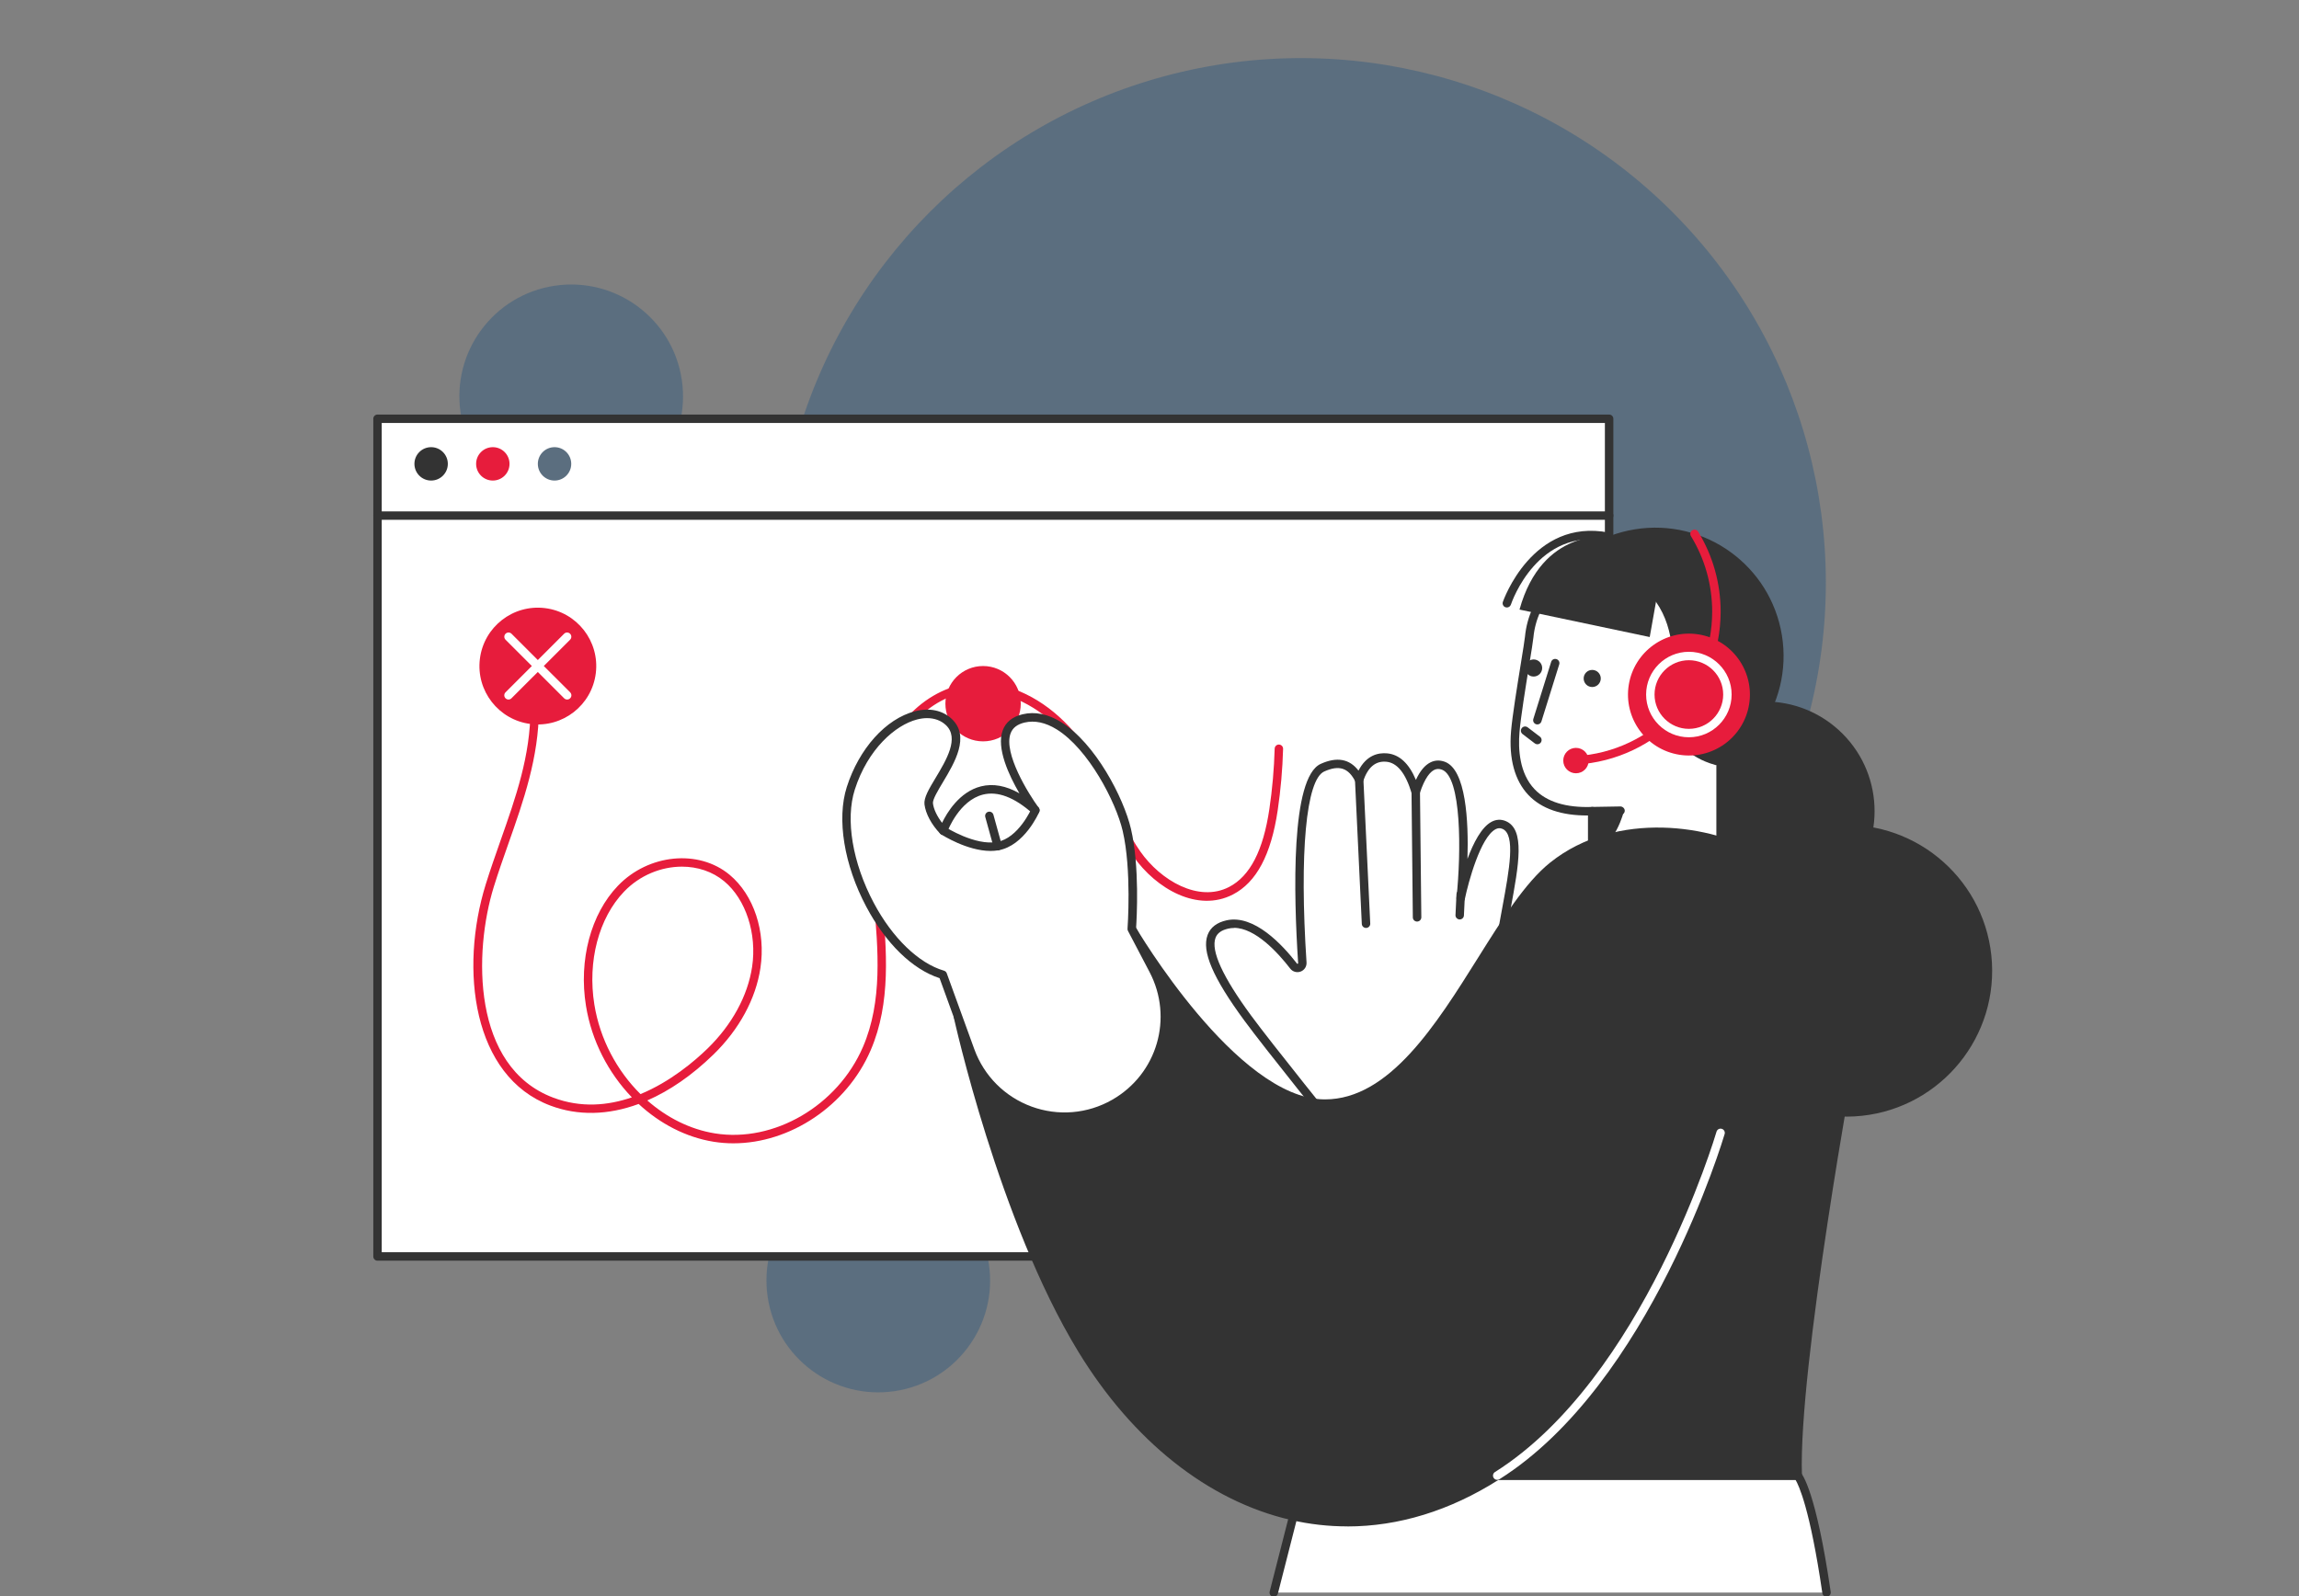<?xml version="1.0" encoding="UTF-8"?><svg id="Layer_1" xmlns="http://www.w3.org/2000/svg" viewBox="0 0 720 500"><rect x="0" y="0" width="720" height="500" fill="#808080" stroke="none"/><defs><style>.cls-1{fill:#333;}.cls-1,.cls-2,.cls-3,.cls-4{stroke-width:0px;}.cls-2{fill:#fff;}.cls-3{fill:#e71c3c;}.cls-4{fill:#5b6e7f;}</style></defs><path class="cls-4" d="m240.42,406.29c2.84,19.13,20.65,32.34,39.78,29.5,19.13-2.84,32.34-20.65,29.5-39.78-2.84-19.13-20.65-32.34-39.78-29.5-19.13,2.84-32.34,20.65-29.5,39.78Z"/><path class="cls-4" d="m144.25,129.29c2.84,19.13,20.65,32.34,39.78,29.5,19.13-2.84,32.34-20.65,29.5-39.78-2.84-19.13-20.65-32.34-39.78-29.5-19.13,2.84-32.34,20.65-29.5,39.78Z"/><circle class="cls-4" cx="407.48" cy="182.54" r="164.34" transform="translate(-9.73 341.6) rotate(-45)"/><rect class="cls-2" x="118.23" y="131.18" width="385.72" height="262.43"/><path class="cls-1" d="m503.94,394.93H118.23c-.73,0-1.32-.59-1.32-1.32V131.18c0-.73.59-1.32,1.32-1.32h385.72c.73,0,1.32.59,1.32,1.32v262.43c0,.73-.59,1.32-1.32,1.32Zm-384.39-2.65h383.07V132.5H119.55v259.79Z"/><path class="cls-1" d="m503.94,162.84H118.23c-.73,0-1.32-.59-1.32-1.32s.59-1.32,1.32-1.32h385.72c.73,0,1.32.59,1.32,1.32s-.59,1.32-1.32,1.32Z"/><path class="cls-2" d="m471.02,258.42c-8.14-3.37-13.56,22.96-13.56,22.96,0,0,4-38.13-5.46-41.51-4.13-1.48-6.87,2.84-8.63,8.27-1.69-5.7-4.49-10.41-9.1-10.82-4.59-.41-7.18,2.8-8.61,6.97-2.31-4.62-5.77-6.37-11.5-3.79-9.19,4.14-7.3,45.96-6.3,61.12.1,1.5-1.81,2.23-2.73,1.04-4.43-5.73-12.85-14.8-20.71-13.06-11.34,2.51-2.61,17.14,6.33,29.31,6.34,8.64,27.09,34.41,31.63,40.03.5.62,1.39.75,2.05.31l44.98-30.39c.6-.4.82-1.16.56-1.83-.9-2.35-2.52-8.92-1.08-23.8,1.92-19.84,9.73-41.65,2.13-44.79Z"/><path class="cls-1" d="m423.57,360.84c-.83,0-1.65-.37-2.21-1.07-4.17-5.16-25.27-31.36-31.67-40.08-9.87-13.44-13.41-21.72-11.48-26.84.88-2.34,2.88-3.87,5.93-4.55,8.63-1.9,17.5,7.67,22.05,13.55.03.04.09.12.23.06.14-.05.14-.16.13-.21-1.41-21.48-2.37-58.15,7.08-62.41,5.05-2.28,9.02-1.56,11.82,2.12,2.49-4.84,6.15-5.66,8.95-5.41,3.83.34,6.86,3.14,9.03,8.32,1.29-2.82,2.81-4.63,4.57-5.5,1.39-.69,2.89-.75,4.44-.2,6.7,2.4,7.5,18.56,7.14,30.44,1.84-4.97,4.38-9.94,7.54-11.62,1.43-.76,2.95-.84,4.4-.24,6.19,2.56,4.15,13.57,1.58,27.5-1.13,6.11-2.29,12.43-2.89,18.64-1.43,14.84.22,21.17,1,23.2.48,1.26.04,2.66-1.06,3.4l-44.98,30.39c-.49.33-1.05.5-1.61.5Zm-37.1-70.14c-.59,0-1.18.06-1.76.19-2.16.48-3.48,1.42-4.03,2.89-1.52,4.03,2.23,12.22,11.13,24.34,6.37,8.68,27.44,34.83,31.6,39.99.06.08.18.1.28.04l44.98-30.39c.08-.05.11-.16.07-.27-1.05-2.74-2.59-9.56-1.16-24.4.61-6.33,1.79-12.7,2.93-18.87,2.17-11.74,4.22-22.84,0-24.58-.73-.3-1.41-.26-2.14.13-4.71,2.5-8.53,16.63-9.61,21.87-.14.69-.79,1.15-1.5,1.04-.7-.11-1.19-.74-1.11-1.45,1.5-14.34,1.59-37.92-4.59-40.13-.86-.31-1.64-.29-2.39.08-1.17.58-2.91,2.32-4.54,7.35-.18.55-.74.9-1.28.92-.58,0-1.09-.39-1.25-.95-1.86-6.25-4.53-9.58-7.95-9.88-3.35-.3-5.73,1.69-7.24,6.08-.17.5-.63.85-1.16.89-.55.03-1.03-.25-1.27-.73-2.17-4.33-5.08-5.29-9.77-3.18-5.67,2.56-7.79,25.48-5.53,59.82.08,1.26-.66,2.41-1.84,2.85-1.18.44-2.49.08-3.26-.92-3.82-4.95-10.93-12.77-17.62-12.77Z"/><path class="cls-1" d="m427.81,290.69c-.7,0-1.29-.55-1.32-1.26l-2.14-45.08c-.04-.73.53-1.35,1.26-1.38.73-.03,1.35.53,1.38,1.26l2.14,45.08c.04.73-.53,1.35-1.26,1.38-.02,0-.04,0-.07,0Z"/><path class="cls-1" d="m443.79,288.69c-.72,0-1.32-.58-1.32-1.31l-.41-39.22c0-.73.58-1.33,1.31-1.34.74,0,1.33.58,1.34,1.31l.42,39.22c0,.73-.58,1.33-1.31,1.34h-.01Z"/><circle class="cls-1" cx="518.4" cy="205.5" r="40.17" transform="translate(-26.22 85.69) rotate(-9.22)"/><circle class="cls-1" cx="552.74" cy="254.1" r="34.34" transform="translate(-17.78 465.27) rotate(-45)"/><path class="cls-2" d="m500.49,177.9c-10.58.34-20.34,8.84-21.57,21.67-.28,2.96-3.73,22.16-4.36,29.62-.95,11.26,2.18,25.68,24.09,24.9v19.15l40.2-4.26v-28.92c-18.72-4.23-16.55-20.17-16.55-20.17,0,0,10.21-36.05-21.82-41.99Z"/><path class="cls-1" d="m498.65,274.58c-.33,0-.64-.12-.89-.34-.28-.25-.44-.61-.44-.98v-17.8c-8.28.05-14.54-2.09-18.65-6.41-4.28-4.49-6.16-11.39-5.44-19.96.4-4.78,1.95-14.33,3.08-21.3.63-3.91,1.18-7.29,1.28-8.33,1.24-12.87,10.84-22.48,22.85-22.87.76,0,1.34.56,1.37,1.28.02.73-.55,1.34-1.28,1.36-10.66.34-19.19,8.95-20.3,20.48-.11,1.13-.63,4.38-1.3,8.5-1.12,6.93-2.66,16.43-3.05,21.1-.46,5.43-.01,12.95,4.71,17.91,3.79,3.98,9.87,5.85,18.01,5.56.36-.01.71.12.97.37.26.25.4.59.4.95v17.68l37.56-3.98v-27.73c0-.73.59-1.32,1.32-1.32s1.32.59,1.32,1.32v28.92c0,.68-.51,1.24-1.18,1.32l-40.2,4.26s-.09,0-.14,0Z"/><path class="cls-1" d="m481.47,226.94c-.13,0-.26-.02-.39-.06-.7-.22-1.09-.96-.87-1.66l5.58-17.88c.22-.7.95-1.09,1.66-.87.7.22,1.09.96.87,1.66l-5.58,17.88c-.18.57-.7.93-1.26.93Z"/><path class="cls-1" d="m501.33,212.54c0,1.48-1.2,2.68-2.68,2.68s-2.68-1.2-2.68-2.68,1.2-2.68,2.68-2.68,2.68,1.2,2.68,2.68Z"/><path class="cls-1" d="m482.98,209.26c0,1.48-1.2,2.68-2.68,2.68s-2.68-1.2-2.68-2.68,1.2-2.68,2.68-2.68,2.68,1.2,2.68,2.68Z"/><path class="cls-1" d="m508.61,253.96s-2.86,12.02-9.96,12v-11.85l9.96-.15Z"/><path class="cls-1" d="m481.47,233.15c-.28,0-.56-.09-.8-.27l-3.84-2.93c-.58-.44-.69-1.27-.25-1.85.44-.58,1.27-.69,1.86-.25l3.84,2.93c.58.44.69,1.27.25,1.85-.26.34-.65.52-1.05.52Z"/><path class="cls-3" d="m497.54,238.26c0,2.2-1.78,3.98-3.98,3.98s-3.98-1.78-3.98-3.98,1.78-3.98,3.98-3.98,3.98,1.78,3.98,3.98Z"/><path class="cls-3" d="m493.56,239.51c-.7,0-1.28-.54-1.32-1.25-.04-.73.52-1.35,1.25-1.4,23.96-1.36,42.73-21.24,42.73-45.26,0-8.38-2.3-16.56-6.66-23.67-.38-.62-.19-1.44.44-1.82.63-.38,1.44-.19,1.82.44,4.61,7.52,7.05,16.18,7.05,25.05,0,25.43-19.87,46.47-45.23,47.9-.02,0-.05,0-.08,0Z"/><circle class="cls-3" cx="528.92" cy="217.57" r="19.09" transform="translate(229.44 704.81) rotate(-80.78)"/><path class="cls-2" d="m528.92,230.96c-7.39,0-13.39-6.01-13.39-13.39s6.01-13.39,13.39-13.39,13.39,6.01,13.39,13.39-6.01,13.39-13.39,13.39Zm0-24.14c-5.93,0-10.75,4.82-10.75,10.75s4.82,10.75,10.75,10.75,10.75-4.82,10.75-10.75-4.82-10.75-10.75-10.75Z"/><path class="cls-1" d="m503.63,168.14s-20.65-2.81-27.75,22.82l40.78,8.6,3.47-19.48-16.5-11.95Z"/><path class="cls-1" d="m471.91,190.3c-.14,0-.28-.02-.42-.07-.69-.23-1.06-.98-.83-1.67.09-.26,9.18-26.41,33.23-21.72.72.14,1.18.83,1.05,1.55-.14.72-.83,1.19-1.55,1.05-21.78-4.24-29.88,18.97-30.21,19.96-.19.55-.7.9-1.25.9Z"/><path class="cls-1" d="m498.65,255.43c-.72,0-1.31-.58-1.32-1.3-.01-.73.57-1.33,1.3-1.35l8.86-.15c.64,0,1.33.57,1.35,1.3.01.73-.57,1.33-1.3,1.35l-8.86.15h-.02Z"/><path class="cls-1" d="m140.25,145.31c0,2.89-2.34,5.23-5.23,5.23s-5.23-2.34-5.23-5.23,2.34-5.23,5.23-5.23,5.23,2.34,5.23,5.23Z"/><path class="cls-4" d="m178.9,145.31c0,2.89-2.34,5.23-5.23,5.23s-5.23-2.34-5.23-5.23,2.34-5.23,5.23-5.23,5.23,2.34,5.23,5.23Z"/><path class="cls-3" d="m159.57,145.31c0,2.89-2.34,5.23-5.23,5.23s-5.23-2.34-5.23-5.23,2.34-5.23,5.23-5.23,5.23,2.34,5.23,5.23Z"/><path class="cls-3" d="m229.72,358.16c-2.08,0-4.16-.16-6.23-.49-8.68-1.4-16.81-5.66-23.48-11.84-9.52,3.52-19,3.77-27.67.5-24.27-9.13-28.52-42.54-20.2-69.35,1.43-4.59,3.04-9.16,4.59-13.58,4.83-13.71,9.4-26.66,9.4-41.36,0-.73.59-1.32,1.32-1.32s1.32.59,1.32,1.32c0,15.15-4.85,28.92-9.55,42.24-1.55,4.4-3.15,8.94-4.56,13.49-6.35,20.45-6.91,56.48,18.6,66.08,8.71,3.28,17.17,2.48,24.63-.09-7.34-7.62-12.6-17.67-14.37-28.65-2.33-14.38,1.51-28.8,10.02-37.65,9.58-9.96,25.26-11.49,34.96-3.42,7.58,6.31,11.37,17.78,9.65,29.21-1.44,9.64-6.66,19.26-14.71,27.09-6.68,6.5-13.69,11.33-20.72,14.39,6.11,5.37,13.41,9.07,21.18,10.32,18.51,2.97,38.43-8.67,46.36-27.08,6.18-14.34,4.76-30.48,3.39-46.09-.16-1.85-.32-3.68-.47-5.51-.9-11.08-1.34-22.84,1.46-33.79,4.46-17.44,18.59-29.5,33.64-28.64,9.99.56,20.25,6.2,28.15,15.48,5.28,6.21,8.63,13.57,11.87,20.69,2.57,5.66,5.24,11.5,8.83,16.64,6.36,9.07,18.25,16.05,27.79,11.11,6.56-3.4,10.69-11.38,12.62-24.4.93-6.25,1.48-12.62,1.66-18.93.02-.72.61-1.29,1.32-1.29.77.02,1.34.63,1.32,1.36-.18,6.42-.75,12.9-1.69,19.25-2.07,13.92-6.65,22.55-14.02,26.36-11,5.69-24-1.7-31.18-11.94-3.73-5.33-6.45-11.29-9.07-17.06-3.16-6.95-6.43-14.14-11.48-20.07-7.43-8.73-17.01-14.04-26.28-14.56-15.61-.88-27.37,12.75-30.93,26.66-2.56,9.99-2.4,20.38-1.39,32.92.15,1.82.31,3.65.47,5.49,1.4,15.94,2.84,32.42-3.6,47.37-7.51,17.44-25.25,29.14-42.98,29.14Zm-16.15-86.67c-6.46,0-13.17,2.67-18.11,7.81-7.94,8.26-11.51,21.82-9.32,35.39,1.75,10.85,7.06,20.73,14.45,28.05,9.43-3.9,16.99-10.37,21.02-14.29,7.63-7.43,12.58-16.52,13.94-25.59,1.55-10.37-1.96-21.14-8.73-26.78-3.71-3.09-8.41-4.59-13.25-4.59Z"/><circle class="cls-1" cx="578.21" cy="304.11" r="45.69" transform="translate(-15.93 32.44) rotate(-3.17)"/><path class="cls-2" d="m562.99,462.25h-154.71s-9.36,36.64-9.36,36.64h173.1c-4.7-32.21-9.03-36.64-9.03-36.64Z"/><path class="cls-1" d="m398.92,500.21c-.11,0-.22-.01-.33-.04-.71-.18-1.13-.9-.95-1.61l9.36-36.63c.15-.59.68-1,1.28-1h154.71c.36,0,.7.14.95.39.47.48,4.77,5.65,9.4,37.37.1.72-.4,1.39-1.12,1.5-.74.1-1.4-.4-1.5-1.12-3.85-26.36-7.38-33.8-8.41-35.51h-153s-9.1,35.64-9.1,35.64c-.15.6-.69,1-1.28,1Z"/><path class="cls-3" d="m319.68,220.44c0,6.52-5.28,11.8-11.8,11.8s-11.8-5.28-11.8-11.8,5.28-11.8,11.8-11.8,11.8,5.28,11.8,11.8Z"/><circle class="cls-3" cx="168.44" cy="208.64" r="18.29" transform="translate(-59.22 350.33) rotate(-82.98)"/><path class="cls-2" d="m159.26,219.14c-.34,0-.68-.13-.94-.39-.52-.52-.52-1.35,0-1.87l18.35-18.35c.52-.52,1.35-.52,1.87,0,.52.52.52,1.35,0,1.87l-18.36,18.35c-.26.26-.6.39-.94.39Z"/><path class="cls-2" d="m177.62,219.14c-.34,0-.68-.13-.94-.39l-18.35-18.35c-.52-.52-.52-1.35,0-1.87.52-.52,1.35-.52,1.87,0l18.36,18.35c.52.52.52,1.35,0,1.87-.26.26-.6.39-.94.39Z"/><path class="cls-1" d="m486.29,271.24c-21.14,16.93-38.77,74.85-71.64,74.47-28.53-.33-60.2-54.71-60.2-54.71l-54.48,27.3s13.76,63.25,38.81,104.36c29.94,49.12,81.16,70.89,130.11,39.59h94.09c-1.21-34.42,17.05-133.55,17.05-133.55l.16-2.88c1.26-23.01-10.39-45.23-29.98-57.36-14.22-8.81-44.16-13.06-63.93,2.77Z"/><path class="cls-1" d="m421.93,478.16c-5.94,0-11.86-.67-17.74-2.03-25.8-5.96-49.42-24.7-66.53-52.77-24.89-40.83-38.84-104.14-38.98-104.77-.13-.59.16-1.19.7-1.46l54.48-27.3c.63-.31,1.39-.09,1.74.52.31.54,31.62,53.74,59.07,54.05.1,0,.2,0,.3,0,20.12,0,34.83-23.48,47.82-44.2,7.65-12.21,14.88-23.74,22.68-29.98l.83,1.03-.83-1.03c20.84-16.69,51.37-11.58,65.45-2.86,20.17,12.49,31.9,34.92,30.61,58.56l-.16,2.88c-.2,1.16-18.23,99.55-17.04,133.42.01.36-.12.71-.37.97-.25.26-.59.4-.95.4h-93.71c-15.22,9.67-31.32,14.59-47.35,14.59Zm-120.44-159.13c1.89,8.24,15.48,65.32,38.43,102.95,16.73,27.45,39.77,45.76,64.87,51.57,21.14,4.89,43.06.6,63.4-12.41.21-.14.46-.21.71-.21h92.73c-.69-35.36,16.92-131.48,17.1-132.46l.14-2.71c1.24-22.67-10.01-44.19-29.36-56.16-13.97-8.64-43.42-12.53-62.4,2.68-7.45,5.97-14.56,17.31-22.09,29.32-13.36,21.31-28.49,45.44-50.06,45.44-.11,0-.22,0-.33,0-27.05-.31-55.95-46.4-60.69-54.3l-52.45,26.29Z"/><path class="cls-2" d="m354.45,291.01s1.39-18.52-1.55-31.05c-2.94-12.53-17.45-38.45-32.34-34.9-14.89,3.55,3.71,28.76,3.71,28.76-19.85-17.64-28.67,5.95-28.67,5.95l-.17.48c-2.45-2.56-4.24-5.73-4.57-8.42-.59-4.7,14.05-18.38,6.29-25.65-7.76-7.28-24.52,1.48-30.7,20.77-6.17,19.29,9.7,52.81,28.82,58.4l8.63,23.78c6.64,18.3,28.17,26.2,45.07,16.54,14.66-8.38,20.06-26.87,12.21-41.83l-6.73-12.83Z"/><path class="cls-1" d="m333.41,351.13c-3.8,0-7.61-.66-11.27-2.01-9.08-3.33-16.18-10.45-19.48-19.54l-8.4-23.16c-8.51-2.76-16.84-10.86-22.94-22.35-6.98-13.13-9.32-27.51-6.12-37.53,3.85-12.05,12.23-21.36,21.32-23.72,4.54-1.18,8.64-.33,11.54,2.38,5.85,5.48.88,13.77-2.75,19.82-1.53,2.56-3.28,5.46-3.13,6.64.23,1.84,1.29,4.06,2.86,6.1,1.48-3.09,5.4-9.73,12.21-11.43,3.77-.94,7.8-.2,12.01,2.19-3.33-5.71-7.25-14.17-5.24-19.69.95-2.61,3.05-4.32,6.23-5.07,3.88-.93,7.94-.1,12.07,2.44,10.7,6.61,19.58,23.67,21.87,33.44,2.76,11.74,1.8,28.28,1.61,31.07l6.56,12.49c8.22,15.66,2.63,34.81-12.73,43.59-5.01,2.86-10.6,4.32-16.22,4.32Zm-43.04-126.17c-1.01,0-2.08.14-3.19.43-6.75,1.75-15.39,9.22-19.47,21.96-3,9.36-.72,22.95,5.93,35.48,5.84,10.99,14.06,18.93,22,21.25.4.12.73.42.87.82l8.63,23.78c3.03,8.35,9.56,14.9,17.9,17.96,8.35,3.06,17.56,2.29,25.27-2.12,14.12-8.07,19.25-25.67,11.69-40.06l-6.73-12.83c-.12-.22-.17-.47-.15-.71.01-.18,1.34-18.46-1.52-30.65-2.13-9.09-10.73-25.65-20.69-31.8-3.5-2.16-6.89-2.87-10.06-2.12-2.29.55-3.72,1.66-4.36,3.41-2.27,6.2,5.6,18.91,8.82,23.28.4.55.33,1.31-.17,1.76-.5.46-1.26.46-1.77.01-5.69-5.06-10.91-7.04-15.5-5.9-7.42,1.84-11.01,11.23-11.05,11.33l-.15.45c-.15.43-.52.76-.97.86-.46.1-.92-.04-1.24-.38-2.73-2.84-4.57-6.27-4.93-9.17-.26-2.08,1.39-4.84,3.49-8.33,3.34-5.57,7.51-12.5,3.21-16.53-1.54-1.44-3.56-2.18-5.88-2.18Z"/><path class="cls-1" d="m310.24,266.57c-7.33,0-15.16-4.98-15.52-5.21-.61-.4-.79-1.21-.4-1.83.39-.62,1.21-.79,1.83-.4.09.06,9.22,5.85,16.09,4.63,6.72-1.19,10.77-10.38,10.81-10.47.29-.67,1.07-.98,1.74-.69.67.29.98,1.07.69,1.74-.19.43-4.68,10.59-12.78,12.02-.81.14-1.63.21-2.46.21Z"/><path class="cls-1" d="m312.47,266.39c-.58,0-1.11-.38-1.28-.97l-2.62-9.48c-.19-.7.22-1.43.92-1.63.71-.2,1.43.22,1.63.92l2.62,9.48c.19.7-.22,1.43-.92,1.63-.12.03-.24.05-.35.05Z"/><path class="cls-2" d="m468.9,463.58c-.44,0-.87-.22-1.12-.62-.39-.62-.2-1.44.41-1.82,46.52-29.35,69.17-105.85,69.39-106.62.2-.7.93-1.11,1.64-.9.7.2,1.11.94.9,1.64-.23.78-23.16,78.24-70.52,108.12-.22.14-.46.2-.7.2Z"/><path class="cls-1" d="m457.15,288.04c-.79-.04-1.36-.66-1.32-1.39l.31-6.53c.03-.73.63-1.29,1.38-1.26.73.03,1.29.66,1.26,1.38l-.31,6.53c-.03.71-.62,1.26-1.32,1.26Z"/></svg>